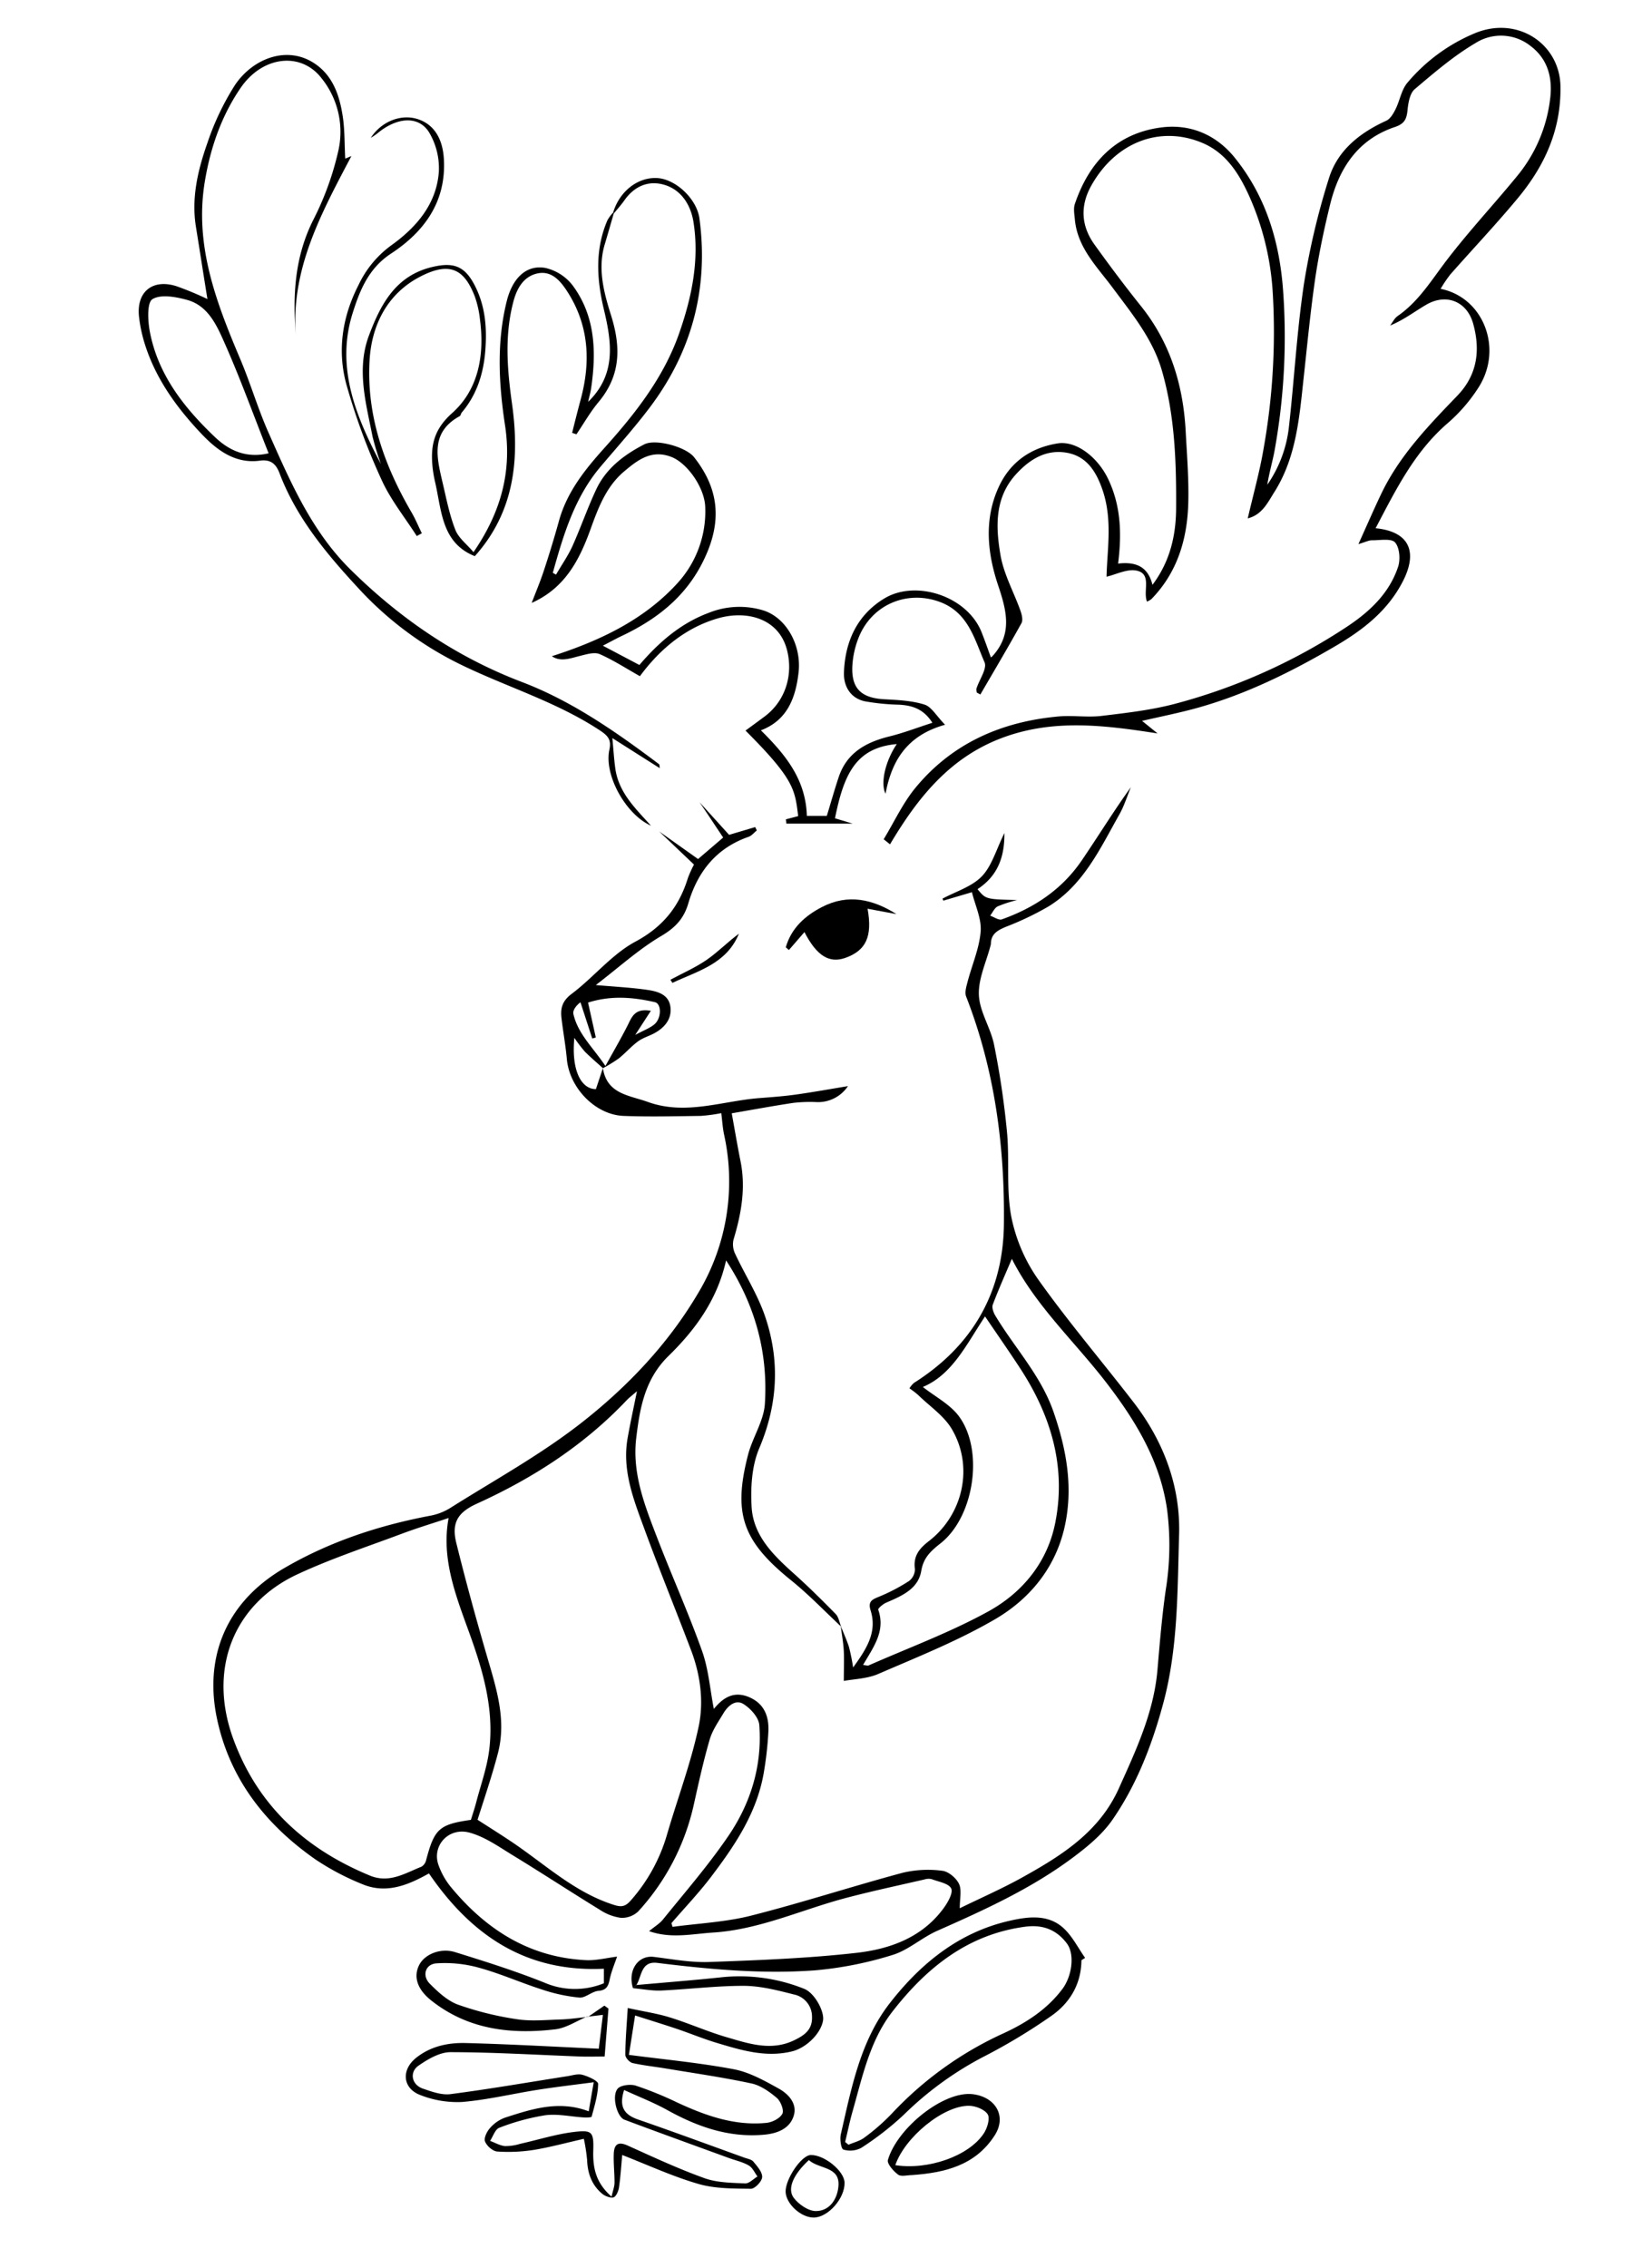 <svg id="Ebene_1" data-name="Ebene 1" xmlns="http://www.w3.org/2000/svg" width="210mm" height="290mm" viewBox="0 0 595.28 822.05"><title>reindeeracrylic</title><path d="M253.61,290.74l10.71,11.82,9.46-2.81.59,1.22c-1,.79-1.86,1.92-3,2.31-11.7,4.07-18.48,12.68-21.84,24.13-1.65,5.62-4.81,8.88-10,11.92C231.4,344.16,224.23,350.71,216,357c6.81.6,12.72.89,18.55,1.73,3.7.53,7.87,1.58,8.49,6.13.59,4.35-2,7.5-5.75,9.56-1.95,1.07-4.2,1.68-6,3-2.5,1.85-4.57,4.26-7,6.2a54.43,54.43,0,0,1-5.71,3.51c-2.19-2-4.46-3.91-6.55-6a53.61,53.61,0,0,1-3.81-5c-1.15,11.76,2.5,18.63,7.82,18.58l2.53-7.6c1.45,9.43,9.53,9.81,16.32,12.26,13.66,4.92,26.86-.33,40.24-1.39,4.47-.35,9-.67,13.39-1.29,6.24-.87,12.44-2,18.89-3.06a13,13,0,0,1-11.54,5.78,52.49,52.49,0,0,0-8.32.3c-7.46,1.12-14.87,2.5-22.27,3.77,1.12,6.16,2.05,11.71,3.16,17.23,2,9.78.31,19.19-2.52,28.56a7.87,7.87,0,0,0,.59,5.12c3.55,7.59,8.17,14.79,10.85,22.66,5.46,16,4.64,31.92-2.12,47.86-2.7,6.37-3.16,14.21-2.75,21.27.62,10.45,7.94,17.5,15.37,24.16,5.2,4.67,10.2,9.59,15.09,14.59,1.09,1.11,1.33,3,2,4.59-6-5.62-11.74-11.62-18.14-16.78-17.5-14.13-21.19-24-15.6-45.56,1.63-6.25,5.68-12.16,6.08-18.39,1.18-18.45-3.42-35.74-14.06-52-3.21,14.37-11.23,25.2-20.9,34.66-8.56,8.38-10.38,18.85-11.68,29.77-1.52,12.83,3.11,24.43,7.56,36,5.29,13.77,11.36,27.24,16.31,41.13,2.35,6.6,2.88,13.84,4.27,21,3.41-4.19,7.36-6.64,12.91-4.22s7.16,7.18,6.85,12.65A126.5,126.5,0,0,1,276.8,643c-2.59,14.31-10.51,26-19.06,37.26-4.43,5.83-9.53,11.16-14.32,16.72l.39,1.35c9.5-1.29,19.22-1.72,28.45-4.06,18.45-4.68,36.59-10.6,55-15.55A39.66,39.66,0,0,1,341.6,678c2.26.25,5.1,2.65,6.1,4.81s.24,5.42.24,8.78c7.77-3.8,15.34-7.11,22.53-11.1,14.27-7.93,28-16.47,35.14-32.33,6.21-13.81,12.65-27.47,14-42.87.83-9.7,1.63-19.42,3-29a101.48,101.48,0,0,0,.49-29.27c-2.52-17.58-11.47-32.23-22.08-46-11.49-14.91-25.61-27.8-34.19-44.8-2.35,5.56-4.8,11-6.91,16.6-.4,1.06.21,2.8.87,3.91,7,11.71,16.61,21.77,21.19,35.08,4.53,13.13,7,26.41,4.29,40.09-3,15.45-12.42,27.29-25.53,34.94-13.42,7.82-28,13.63-42.34,19.83-4.07,1.76-8.87,1.84-12.49,2.53,0-4.49.15-7.62,0-10.72s-.73-6.14-1.11-9.2c1,2.55,2.17,5.06,3,7.67a75.21,75.21,0,0,1,1.48,7.37c4.92-6.79,8.79-12.83,6.35-20.64-1.06-3.39.61-4,3.15-5.05A66.7,66.7,0,0,0,329.53,573a5.43,5.43,0,0,0,2.16-4.3c-.68-4.78,1.59-7.5,5.11-10.22,12.1-9.37,16.33-26.49,8.43-40.28-2.83-5-8.15-8.49-12.37-12.63a34.51,34.51,0,0,0-3.15-2.42,8.78,8.78,0,0,1,1.61-1.95c21.12-13.33,32.33-32.73,32.63-57.41.34-28.22-3.3-56-13.69-82.62-.58-1.49.06-3.59.51-5.31,1.59-6.11,4.26-12.1,4.75-18.28.36-4.62-2-9.46-3.16-14.23L342,326.41l-.32-.72c4.84-2.61,10.62-4.32,14.26-8.09s5.2-9.66,8.19-15.68c.1,9.31-2.85,15.79-9.74,20.32,3,3.68,3,3.68,14.36,3.95a46.78,46.78,0,0,0-7.06,2.3c-1.17.58-1.83,2.21-2.72,3.37,1.42.49,3.11,1.73,4.21,1.34C375,329,385,322.33,392.13,311.89c6-8.79,11.54-17.85,17.85-26.6-1.35,3.26-2.39,6.69-4.1,9.74-7,12.39-13,25.62-25.76,33.48a107.57,107.57,0,0,1-15.22,7.29c-3.05,1.27-5.64,2.52-5.67,6.31a2.2,2.2,0,0,1-.11.51c-1.54,6-4.5,12.08-4.24,18,.26,6.09,4.3,11.91,5.52,18.08a308.54,308.54,0,0,1,4.68,31.68c.94,10.17-.33,20.65,1.55,30.59a59.91,59.91,0,0,0,9.84,22.85c10.86,15.28,23.08,29.59,34.54,44.46,10.85,14.09,17,30.42,16.45,48-.62,20.47-.35,41.16-5.82,61.31-4.05,14.91-9.55,29.18-18.28,41.84-3.85,5.59-9.54,10.19-15.1,14.29-14.9,11-31.67,18.59-48.51,26.05-5.6,2.48-10.45,7-16.2,8.75a132.68,132.68,0,0,1-28.24,5.58c-19,1.38-38-.37-57-2.71-6-.74-5.6,4.87-7.61,8.06l-1.2,1.15c-2.05-6.43,1.79-12.1,7.54-11.39,6.69.82,13.45,2.1,20.13,1.85,17.8-.65,35.65-1.31,53.32-3.31,12.21-1.38,23.91-5.59,31.68-16.29,1.49-2.06,3.43-5.48,2.66-7.05-.89-1.83-4.5-2.4-7-3.35a4.77,4.77,0,0,0-2.58.06c-9.53,2.2-19.11,4.24-28.57,6.73-16,4.22-31.31,11.47-48.17,12.54-7.58.48-15.22,2.3-23.2-.51,2-1.64,3.82-2.71,5.06-4.25,8-9.89,16.35-19.51,23.52-30,8.25-12,12.49-25.72,11.38-40.46-.21-2.73-3.16-6-5.73-7.59-2.84-1.78-5.6.57-7.23,3.28-1.84,3.08-4,6.13-5,9.5-2.26,7.74-4,15.64-5.75,23.52a84.11,84.11,0,0,1-20.23,38.9,8.59,8.59,0,0,1-6.28,2.27,18.32,18.32,0,0,1-7.6-2.92c-10.55-6.47-20.91-13.26-31.47-19.7-5.05-3.08-10.12-6.71-15.69-8.24C162.59,662.06,156.44,669,159,676a26.82,26.82,0,0,0,4.24,7.63c12.76,15.53,28.53,25.75,49.16,26.76,3.78.18,7.61-.83,11.31-1.28-.88,2.54-1.78,4.74-2.38,7-.66,2.5-.57,5.11-4.37,5.41-2.37.19-4.71,2.62-6.93,2.44a61.23,61.23,0,0,1-13.5-2.91c-7.66-2.45-15.06-5.76-22.8-7.89a45.86,45.86,0,0,0-15.58-1.6c-4,.33-5.19,4.49-2.36,7.35s6.38,6.2,10.23,7.6a114,114,0,0,0,21.38,5.29c5.17.8,10.56.25,15.85.09,3.25-.1,6.48-.6,9.72-.91l-.13-.13c-3.83,1.59-7.54,4.13-11.5,4.6-16.17,1.93-31.73.1-45-10.45-5.23-4.15-6.49-8.74-4.33-12.93,2-3.83,7.7-6.23,13-4.58,10.93,3.4,21.89,6.84,32.5,11.11a27.79,27.79,0,0,0,21.42.17v-5.27c-28.17,1.35-48-12-63.42-34.54-7.28,4.07-15.36,7.63-24.24,3.86a92.33,92.33,0,0,1-16.86-8.9c-18-12.55-31-29-35.68-50.75-4.65-21.45,2.27-42,24.31-54.86,16.55-9.63,34.34-15.48,53-19a20.92,20.92,0,0,0,7.17-2.78c15.85-10,32.44-19.1,47.18-30.57,16.87-13.13,31.85-28.84,42.76-47.4a78.63,78.63,0,0,0,9.34-57.43c-.49-2.34-.64-4.75-1-7.71a60.39,60.39,0,0,1-7.45,1c-9.32.12-18.65.36-28,0-10.29-.42-19.59-10.18-20.54-20.58-.45-5-1.36-9.89-1.94-14.84-.42-3.56.24-6.22,3.67-8.8,8-6,14.53-14.32,23.14-18.94,10-5.38,15.82-12.69,19-23a43.38,43.38,0,0,1,2.22-4.93l-12.61-12,14.09,10,9.1-7.79c-.88-1.32-1.8-2.73-2.75-4.13Q256.56,295.06,253.61,290.74ZM230.92,504.2c-1.9,1.65-2.87,2.36-3.68,3.22-15.48,16.36-34,28.28-54.39,37.55-6.88,3.13-9.23,6.92-7.44,14.18,3.41,13.81,7.19,27.55,11.17,41.21,3.35,11.48,7.09,22.9,3.94,35-2.18,8.36-5,16.55-7.39,24.16,4.26,2.75,8.55,5.42,12.74,8.25,11.93,8.06,22.57,18.15,36.77,22.62,2.86.9,4.22.46,6.08-1.68A61.94,61.94,0,0,0,241.78,665c3.81-13.11,8.7-26,11.51-39.29,1.9-9,.65-18.66-2.73-27.57-5.48-14.43-11.32-28.73-16.65-43.21-4-10.94-8.56-21.9-6.33-34C228.52,515.66,229.64,510.51,230.92,504.2Zm-68.28,45.95c-5.62,1.88-11.29,3.58-16.82,5.65-12.69,4.76-25.62,9-37.9,14.71-23,10.65-32.77,34.11-23.3,59.84,8.88,24.13,26.15,39.76,49.49,49.4,7,2.89,12.68-.84,18.65-3.21a3.73,3.73,0,0,0,1.71-2.34c3-11.38,4.7-13,16.25-14.65.66-2.17,1.38-4.26,1.93-6.39,1.64-6.28,3.9-12.5,4.7-18.89,1.86-14.91-2.29-28.92-7.33-42.81C165.18,578.12,159.91,564.73,162.64,550.14ZM312.89,603.4c1.07.11,1.65.36,2,.19,14.59-6.44,29.69-12,43.58-19.68,12.29-6.82,21.32-17.82,24.11-32.11,4-20.26-1.58-38.77-12.67-55.79-4.12-6.31-8.44-12.49-12.8-18.92-6.75,10.14-11.83,21.06-22.54,25.57,4.38,3.48,9.94,6.3,13.2,10.79,9,12.47,5.31,36.3-6.73,45.83-3.52,2.79-6.22,5.12-7.06,10.06-1.11,6.57-7.12,9.07-12.71,11.49-1.17.5-3,2.07-2.88,2.55C321.11,591.13,316.68,596.88,312.89,603.4Zm-93.4-217.07c3.18-5.78,5.85-10.32,8.19-15,1.48-3,2.62-6,8.28-5l-5.67,8.74c3.06-1.66,5.31-2.43,7-3.88,2.58-2.25,2.56-7.48.09-8-7.89-1.8-15.86-2.49-24.19.16L216,376l-1.29.37-4.27-13.13c-1.71,1.28-2.87,3-2.56,4.28C209.52,374.67,214.88,379.5,219.49,386.33Z"/><path d="M222.29,77c2.34-7.72,9-12.9,16.06-12.46,6.64.41,14.28,7.54,15.23,14.68,3.36,25.25-2.7,48.14-18,68.43-5.58,7.4-11.8,14.32-17.8,21.41-9.51,11.22-13.54,24.84-17.37,38.55l1.17.65c2-3.48,4.36-6.82,6-10.46,3-6.72,5.43-13.73,8.56-20.41,3.59-7.66,10.1-12.56,17.42-16.34,4.09-2.11,15.1.87,18.08,4.66,8.22,10.44,10.14,21.34,4.86,34.19-6.09,14.81-17,23.84-30.78,30.43-2.15,1-4.25,2.18-7.16,3.68L231.8,241c7.08-8.27,15-15.13,25.17-18.91a29.8,29.8,0,0,1,19.73-.88c8.36,2.63,13.92,12.62,12.81,22.47-1.06,9.4-4.18,17.41-13.66,21,8.79,8.7,16.27,17.67,16.66,31h7.24c1.45-4.74,2.78-9.48,4.34-14.15,3-8.82,9.94-12.56,18.4-14.65,5.09-1.25,10-3.16,15.53-4.93-3.24-5.1-7.39-6.31-12.18-6.56a80.62,80.62,0,0,1-12.26-1.22c-5.41-1.13-7.79-5.67-7.62-10.43.4-11.2,4.75-20.88,14.68-26.87,11.37-6.86,30-.88,35.23,12.29,1.19,3,2.23,6,3.36,9.11a5.8,5.8,0,0,0,.55-.44c7.42-8.13,5.14-16.58,2-25.92-3.83-11.54-5.09-23.7.28-35.39,4.17-9.08,11.62-14.24,21.34-15.82,6.76-1.1,14.55,5,18.31,12.83,4.67,9.73,5,19.87,3.64,30.72,6-.68,10.75.72,12.46,7.71,6.47-8.61,8.52-18.11,8.57-27.75.1-16.76-.45-33.61-5.14-49.87-3.3-11.46-10.84-20.62-17.82-30-5.67-7.65-12.83-14.56-13.75-24.85-.17-1.85-.56-3.9,0-5.56,5.13-15.18,15.06-25.62,31.31-27.74,10.36-1.35,19.8,2.5,26.61,10.9,11.56,14.29,16.47,31.11,17.64,49.15a231.91,231.91,0,0,1-3.13,56.92c-.76,4.17-2,8.25-2.66,12.52a45.57,45.57,0,0,0,7.83-20.88c1.95-17.34,2.89-34.81,5.47-52a265.2,265.2,0,0,1,9-38.05c3.12-10.22,11.17-16.6,20.83-21,1.46-.66,2.57-2.58,3.35-4.15,1.59-3.18,2.15-7.14,4.38-9.7a64.17,64.17,0,0,1,24.88-18.06c15.28-6,30.31,4.21,30.54,19.47.25,15.89-5.81,28.89-15.51,40.57-7.85,9.45-16.32,18.39-24.44,27.61a48.1,48.1,0,0,0-3.5,5.19C537.9,107.82,545,126.43,536,140.45a59.44,59.44,0,0,1-11.17,12.92c-12.1,10.42-18.86,24.27-26.13,38.07,12,1.18,15.47,8.28,9.93,19.15S494,228.36,484.1,234.17c-15.87,9.29-32.36,17.49-50.21,22.43-6.25,1.73-12.63,3-19.85,4.66l5.62,4.55c-20.11-3.16-38.5-5.26-56.92,1.82C344,274.86,332.54,289.38,322.66,306l-2.3-1.84c3.86-6.33,7-13.25,11.72-18.89,13.35-16.07,31.23-23.78,51.75-25.62,5.13-.46,10.39.42,15.49-.19,9-1.08,18.13-2.11,26.86-4.44A211,211,0,0,0,488,227.34c8.4-5.52,15.6-12.18,18.85-21.9.89-2.66.57-6.94-1.09-8.85-1.34-1.55-5.5-.76-8.42-.78-1.11,0-2.22.6-4.87,1.39,3.1-6.85,5.62-12.71,8.38-18.45,6.63-13.77,17.11-24.56,27.53-35.4,7.22-7.51,8.36-16.46,5.69-26.06-2.25-8.07-9.74-11.09-17-6.86-4.23,2.46-8.13,5.51-13.11,7.55.9-1.17,1.59-2.66,2.75-3.46,7.51-5.19,12.12-12.79,17.51-19.88,8.26-10.85,17.64-20.83,26.26-31.41a53.85,53.85,0,0,0,11.41-26.74c1.08-7.53-.33-14.76-7-19.82a17.24,17.24,0,0,0-19.93-1.09c-7.91,4.65-15,10.75-22.07,16.73-1.75,1.49-2.34,4.87-2.6,7.46-.32,3.27-1,5.07-4.65,6.28C492.27,50.54,485.45,61,482.24,74c-2.14,8.68-4,17.45-5.34,26.29-1.78,12.13-2.94,24.35-4.27,36.54-1.57,14.35-2.63,28.86-10.64,41.51-2.38,3.75-4.38,8.2-9.64,9.53,2-8.68,4.31-16.84,5.72-25.14a241,241,0,0,0,3.36-56.35,100.31,100.31,0,0,0-8.79-35.85c-3.57-7.72-8.2-15.18-16.84-18.78-15.26-6.36-31.34-.25-40.16,15.5-4.09,7.3-3.73,14.58,1.12,21.34,5.43,7.57,11,15,16.85,22.31,10.67,13.3,15.35,28.68,16.24,45.41.46,8.66,1.17,17.34.94,26-.36,13.07-3.94,25.15-13.39,34.84a7.88,7.88,0,0,1-1.58.89c-1.53-3.89,1.87-10-3.71-11.23-3.46-.75-7.55,1.43-10.95,2.2.22-9.84,2.22-20.62-1.42-31.35-2.39-7-6-12.68-13.76-13.7-7.18-.94-12.86,2.71-17.58,7.85-7.9,8.61-7.43,19.2-5.68,29.41,1.19,6.91,4.84,13.39,7.23,20.12.5,1.41,1,3.43.34,4.55-4.8,8.68-9.88,17.22-14.87,25.8l-1.27-.67a3.57,3.57,0,0,1-.17-1.4c1-3.28,4-7.31,2.93-9.65-3.66-8.41-5.91-18.1-16.35-21.88-12-4.34-24.9,1.19-29.5,13.56a32.68,32.68,0,0,0-2.07,10c-.3,8,3.38,11.31,11.55,11.77,4.91.27,10,.48,14.61,1.93,2.54.79,4.3,4.08,7.47,7.31-13.59,3.81-19.27,12.69-21.59,25-2-4.15.18-12.24,4.09-18-14.85,1.3-19.19,10.92-22.41,26.9l6.38,1.93h-24l-.19-1.55,4.47-1.17c-1.2-9.51-1.28-13.21-19.1-31,2.32-1.7,4.63-3.38,6.92-5.09,7.67-5.73,10.46-15.28,8.08-24.29-3-11.24-14.49-14.35-25.06-11.28-11.13,3.23-20.56,10.56-28.22,20.95-4.78-2.68-9.49-5.75-14.58-8-1.92-.83-4.76.06-7.06.63-3.61.9-7.13,2.29-10.28.13,17.16-5.51,33.34-13.05,45.6-26.55a38.5,38.5,0,0,0,10-27.52c-.23-7-6.46-15.86-12.2-18.12-7.24-2.86-12.32,1.1-17.22,5.24-6.59,5.56-9.45,13.42-12.28,21.24-4,11-9.23,21.05-21.21,26.39,1.47-3.88,3.1-7.71,4.39-11.65q3-9.06,5.54-18.24c2.93-10.39,9.37-18.42,16.45-26.29,11.09-12.34,21.38-25.39,27-41.3,4.6-13.08,7.47-26.59,5.27-40.54-.94-6-4.22-11.41-10.12-13.36s-11.2.18-14.93,5.49c-1.17,1.66-2.55,3.18-3.83,4.76Z"/><path d="M229.51,720.56l1.2-1.15c10.13-.91,20.28-1.7,30.39-2.76a62.77,62.77,0,0,1,30.46,4.14c3.79,1.52,7.36,8.16,6.82,11.47-.79,4.74-6.08,9.93-11.23,11.19-9.49,2.33-18.42-.41-27.31-3.08-4.93-1.48-9.71-3.48-14.6-5.12s-9.72-3.12-15-4.81L228,744.72c12.72,1.67,25.45,2.84,38,5.21,5.69,1.07,11.13,4.13,16.3,7,3.59,2,6.88,5.53,5.41,10-1.53,4.69-6.11,6.32-10.8,6.73-12.7,1.12-24.06-2.88-35-8.94-5-2.77-10.37-4.84-15.65-7.27-2,6.24.17,9,5.07,10.7,12.9,4.46,25.7,9.19,38.54,13.82,1.12.41,2.57.62,3.24,1.43,1.39,1.69,3.27,3.76,3.2,5.61-.06,1.54-2.64,4.26-4.08,4.24-6.42-.09-13.09,0-19.17-1.8-9.32-2.7-18.22-6.84-27.48-10.44-.34,3.58-.59,7.67-1.17,11.71-.19,1.33-1,3.27-1.94,3.62s-3-.34-4.07-1.21c-3.82-3.14-5.38-7.4-5.55-12.32a70.38,70.38,0,0,0-1.18-7.67c-6.12,1.38-12,3-18,4a59.51,59.51,0,0,1-13.38.61c-1.63-.11-3.81-2-4.45-3.65-.49-1.23.68-3.61,1.8-4.86a13.21,13.21,0,0,1,5.42-3.76c9.77-3.16,19.62-6.39,30.37-2.3l1.81-10.54c-7,.93-13.6,1.69-20.17,2.72-9.18,1.44-18.28,3.65-27.5,4.43a36.55,36.55,0,0,1-15.09-2.47c-6.53-2.39-7.11-9.11-1.67-13.49,5.22-4.2,11.56-5.56,17.95-5.4,15.88.4,31.75,1.32,48.32,2.06l1.49-12.27-5.6.67.13.13,6-4.15,1.49,1.07-1.39,17.38c-3.2,0-5.95.09-8.68,0-15.74-.58-31.48-1.56-47.21-1.58-3.89,0-8.16,2.52-11.56,4.87s-2.56,6.93,1.56,8.34c3.2,1.1,6.78,2.41,10,2,14.15-1.84,28.22-4.29,42.32-6.49,1.87-.29,3.9-1,5.6-.49,2.11.58,5.63,2.18,5.61,3.29-.07,4-1.31,7.93-2.34,11.83-.09.34-1.93.36-2.94.3-4.64-.28-9.37-1.38-13.89-.79a81.22,81.22,0,0,0-16.66,4.54c-1.49.54-2.25,3.11-3.34,4.75,1.79.66,3.55,1.7,5.39,1.89a18.2,18.2,0,0,0,5.54-.83c6.52-1.45,13-3.52,19.55-4.3s7.13,0,6.93,6.75c-.18,6.1.83,11.62,6.63,16.7.47-2.12,1.07-3.62,1.08-5.12,0-3.46-.41-6.92-.28-10.37s1.54-4.63,5.11-3c9.18,4.14,18.33,8.41,27.79,11.8,4.56,1.64,9.77,1.66,14.72,1.9,1.44.07,3-1.63,4.47-2.51-1-1.38-1.8-3.23-3.17-4-2.18-1.27-4.77-1.82-7.18-2.7-12.64-4.61-25.3-9.17-37.9-13.9-2.64-1-4.63-8.37-2.51-11.13,1-1.36,4.65-1.83,6.62-1.21A127.71,127.71,0,0,1,245.55,762c10.27,4.76,20.79,8.51,32.33,7.36,2.09-.21,4.87-1.61,5.75-3.3.67-1.28-.62-4.54-2-5.73-2.67-2.25-5.87-4.54-9.19-5.25-10.22-2.2-20.59-3.68-30.9-5.4-4.08-.68-8.21-1.1-12.22-2-1.08-.25-2.62-1.93-2.61-2.95,0-5.43.5-10.85.86-17,5.95,1.31,10.83,2,15.49,3.48,6.86,2.13,13.47,5.1,20.36,7.1,8,2.33,16.2,5.18,24.61,1.06,3.57-1.75,6.5-3.73,6.35-8.41a8.19,8.19,0,0,0-6.61-8.14c-6-1.53-12.11-3.1-18.19-3.12-10,0-20,1.25-30,1.71C236.2,721.52,232.85,720.85,229.51,720.56Z"/><path d="M236,299.24c-9.05-4-17.08-18.23-15.08-27.52.77-3.56-.43-5-3.32-6.93-15.88-10.52-34.14-15.87-51-24.15a124.15,124.15,0,0,1-36.25-27c-11.59-12.49-22.78-25.7-29-42.1-1.22-3.2-3-5.16-7.16-4.59-9,1.22-15.7-3.94-21.24-9.81-8.71-9.21-16.22-19.48-20.23-31.78a52.81,52.81,0,0,1-2.32-10.55c-1-9,4.81-13.81,13.49-11.12a117.8,117.8,0,0,1,11.31,4.69C73.86,100.1,72.45,91,71,82c-1.65-10.52.8-20.58,4.22-30.28A95.67,95.67,0,0,1,85.1,30.95c6.27-9.52,18.83-14.79,29.06-7.87,6.45,4.36,8.83,11.29,10,18.48.86,5.16.7,10.49,1,15.93l2.23-.93c-11,20.91-22.27,41.37-20.06,66-1.3-14.88-.65-29.25,6.31-43A106.35,106.35,0,0,0,122.8,54a31,31,0,0,0-6.33-25.77c-7.4-9.48-21.23-8-29.18,3.55C80.26,42,76.23,53.68,74.22,66c-3.76,23.07,4.22,43.68,12.92,64.24,3.67,8.67,6.32,17.78,10.13,26.38,7.93,17.87,15.66,35.94,30,50,17.93,17.65,38.18,31.5,61.94,40.55,18.16,6.91,34.16,18.09,49.67,29.75.3.23.21,1,.3,1.48L222,267.5c.42,4.41.61,7.81,1.09,11.16C224.36,287.39,230.5,293.11,236,299.24Zm-138.63-135C91.93,150.54,87.07,137,81.28,124c-2.76-6.22-5.9-13.2-13.36-15.28-4.09-1.14-9.62-2.17-12.67-.29-2,1.26-1.68,7.91-.91,11.86,3,15.65,12.5,27.58,23.72,38.24C83.29,163.46,89.48,166.12,97.34,164.29Z"/><path d="M222.54,77.25c-1.1,3.77-2.17,7.55-3.3,11.31-2.68,8.91-.25,17.63,2.32,25.83,3.61,11.55,3.45,21.74-4.58,31.34-3,3.6-5.35,7.76-8,11.66l-1.56-.51c1-4.09,2.05-8.19,3.14-12.27,3.68-13.73,2.92-26.93-5-39.11-2.46-3.78-5.69-7.57-10.87-6.37S187.18,105,186,109.77c-3.11,12.11-2.09,24.38-.38,36.55,2.84,20.24.86,39.21-13.48,55.24-12.07-4.79-12-16.44-14.38-26.76a44.56,44.56,0,0,1-1-6.11c-.65-7.45.67-13.2,7.17-19,9.57-8.55,11.75-21,10.09-33.78a36.78,36.78,0,0,0-1.89-8.47c-3.83-9.91-9.06-12.79-19.93-7.11-11.72,6.12-17.45,17.38-18.21,30.17-1.19,20,5.3,38.2,15.27,55.3,1.39,2.39,2.45,5,3.67,7.47l-1.84,1c-4.34-6.8-9.54-13.21-12.81-20.49a236.59,236.59,0,0,1-12.71-34.47c-3.34-12.26-1.5-24.49,4.4-36A37.58,37.58,0,0,1,141.73,89c9.1-6.49,16.48-14.93,17.36-26.65A25.46,25.46,0,0,0,155.58,48c-3.7-6-11.21-5.58-18.06-.24a22.82,22.82,0,0,1-3.1,2.19c3.9-6,11-8.71,17-6.79s9.06,7.19,9.49,14.38c.94,15.64-7.18,26.51-19.17,34.38-8.35,5.48-11.45,13.77-14,21.9-6,19.51,1.32,37.26,10.36,54.36a98,98,0,0,1-3.05-10c-2.37-12.12-5.89-24.33-1.29-36.6,4.23-11.27,9.67-21.67,22.9-24.81,7.83-1.86,11.91-.38,15.62,7s4.31,15.26,3.64,23.5-3.08,15.82-8.52,22.24c-.32.38-.37,1.11-.75,1.31-10.82,5.95-8.25,15.27-6.12,24.41,1.32,5.64,2.44,11.4,4.54,16.76,1.15,3,4.13,5.19,6.59,8.12,10-14.55,14-29.29,11.41-46.11-2.25-14.86-3.07-29.94.64-44.84,2.07-8.34,7.07-13.29,14-12.06a17.36,17.36,0,0,1,9.9,6.35c8.23,11.1,8.61,24,6.72,37.09-.23,1.61-.69,3.19-1.12,5.11,10.28-10,8.56-21.6,5.72-33.49-2.6-10.86-3.29-21.74,1.29-32.35a14.92,14.92,0,0,1,2-2.72Z"/><path d="M392.06,710.41c-.09,8.64-4.16,15.45-10.88,20.16a211.32,211.32,0,0,1-24.23,14.63,120.79,120.79,0,0,0-29.34,21.27,109.44,109.44,0,0,1-15.32,11.92,8.49,8.49,0,0,1-6.53.65c-.84-.26-1.35-3.75-.94-5.52,3.84-16.64,7-33.74,17.8-47.59,11.2-14.38,25.09-25.66,43.37-29.8,6.6-1.5,14-2.54,19.66,2.74,3.16,2.94,5.2,7.1,7.74,10.7Zm-85.67,65.88,1.22,1c1.93-.84,4.11-1.34,5.73-2.57a75.05,75.05,0,0,0,9.78-8.52A128.09,128.09,0,0,1,364,736.82c8.13-3.77,15.61-8.62,21.12-15.93,3.57-4.74,4.56-12.68,1.66-16.54-3.67-4.89-8.59-6.92-15-6.09-21,2.75-36,15-48.32,30.87-8.32,10.74-10.94,24.17-14.64,37C307.93,769.45,307.22,772.89,306.39,776.29Z"/><path d="M325,331.29l-10.47-1.95c1.81,10.15-.59,15.18-8.15,17.84-5.76,2-10.31-.77-14.74-9.38L286,344.31l-1.13-1c2-6.88,6.84-11.34,13.14-14.6C307.48,323.82,316.42,325.9,325,331.29Z"/><path d="M330.69,788.28c-1.74,0-4,.67-5.1-.16-1.71-1.25-4.1-4-3.7-5.32,3.43-11.66,20.25-25.07,30.74-23.84,8.28,1,12.49,8,7.94,15C353.58,784.8,342.53,787.43,330.69,788.28Zm-6.11-3.59c11.88,1.85,26.71-3.29,32.11-11.55,1.25-1.9,2.3-5.42,1.38-6.88-1.14-1.8-4.44-3.08-6.81-3.09C341.89,763.13,328,774.64,324.58,784.69Z"/><path d="M306.18,791c.16,5.71-6,12.67-11.2,12.68-4.62,0-10-4.95-10.17-9.3-.14-4.6,5.7-13.22,9.05-13.36C298.76,780.85,306.06,786.76,306.18,791Zm-12.93-8.16c-5.56,5.13-8,10.38-5.48,13.71,1.78,2.36,5.29,4.78,8,4.77,5.18,0,7.88-4.6,8.2-9.14C304.5,785.09,297,786.2,293.25,782.87Z"/><path d="M243.05,355.07c4.42-2.38,9.08-4.39,13.18-7.23s7.62-6.49,11.65-9.45c-4.47,10.95-14.92,13.49-24.11,17.82Z"/><path d="M253.74,290.93l-14.8-12.66Z"/></svg>